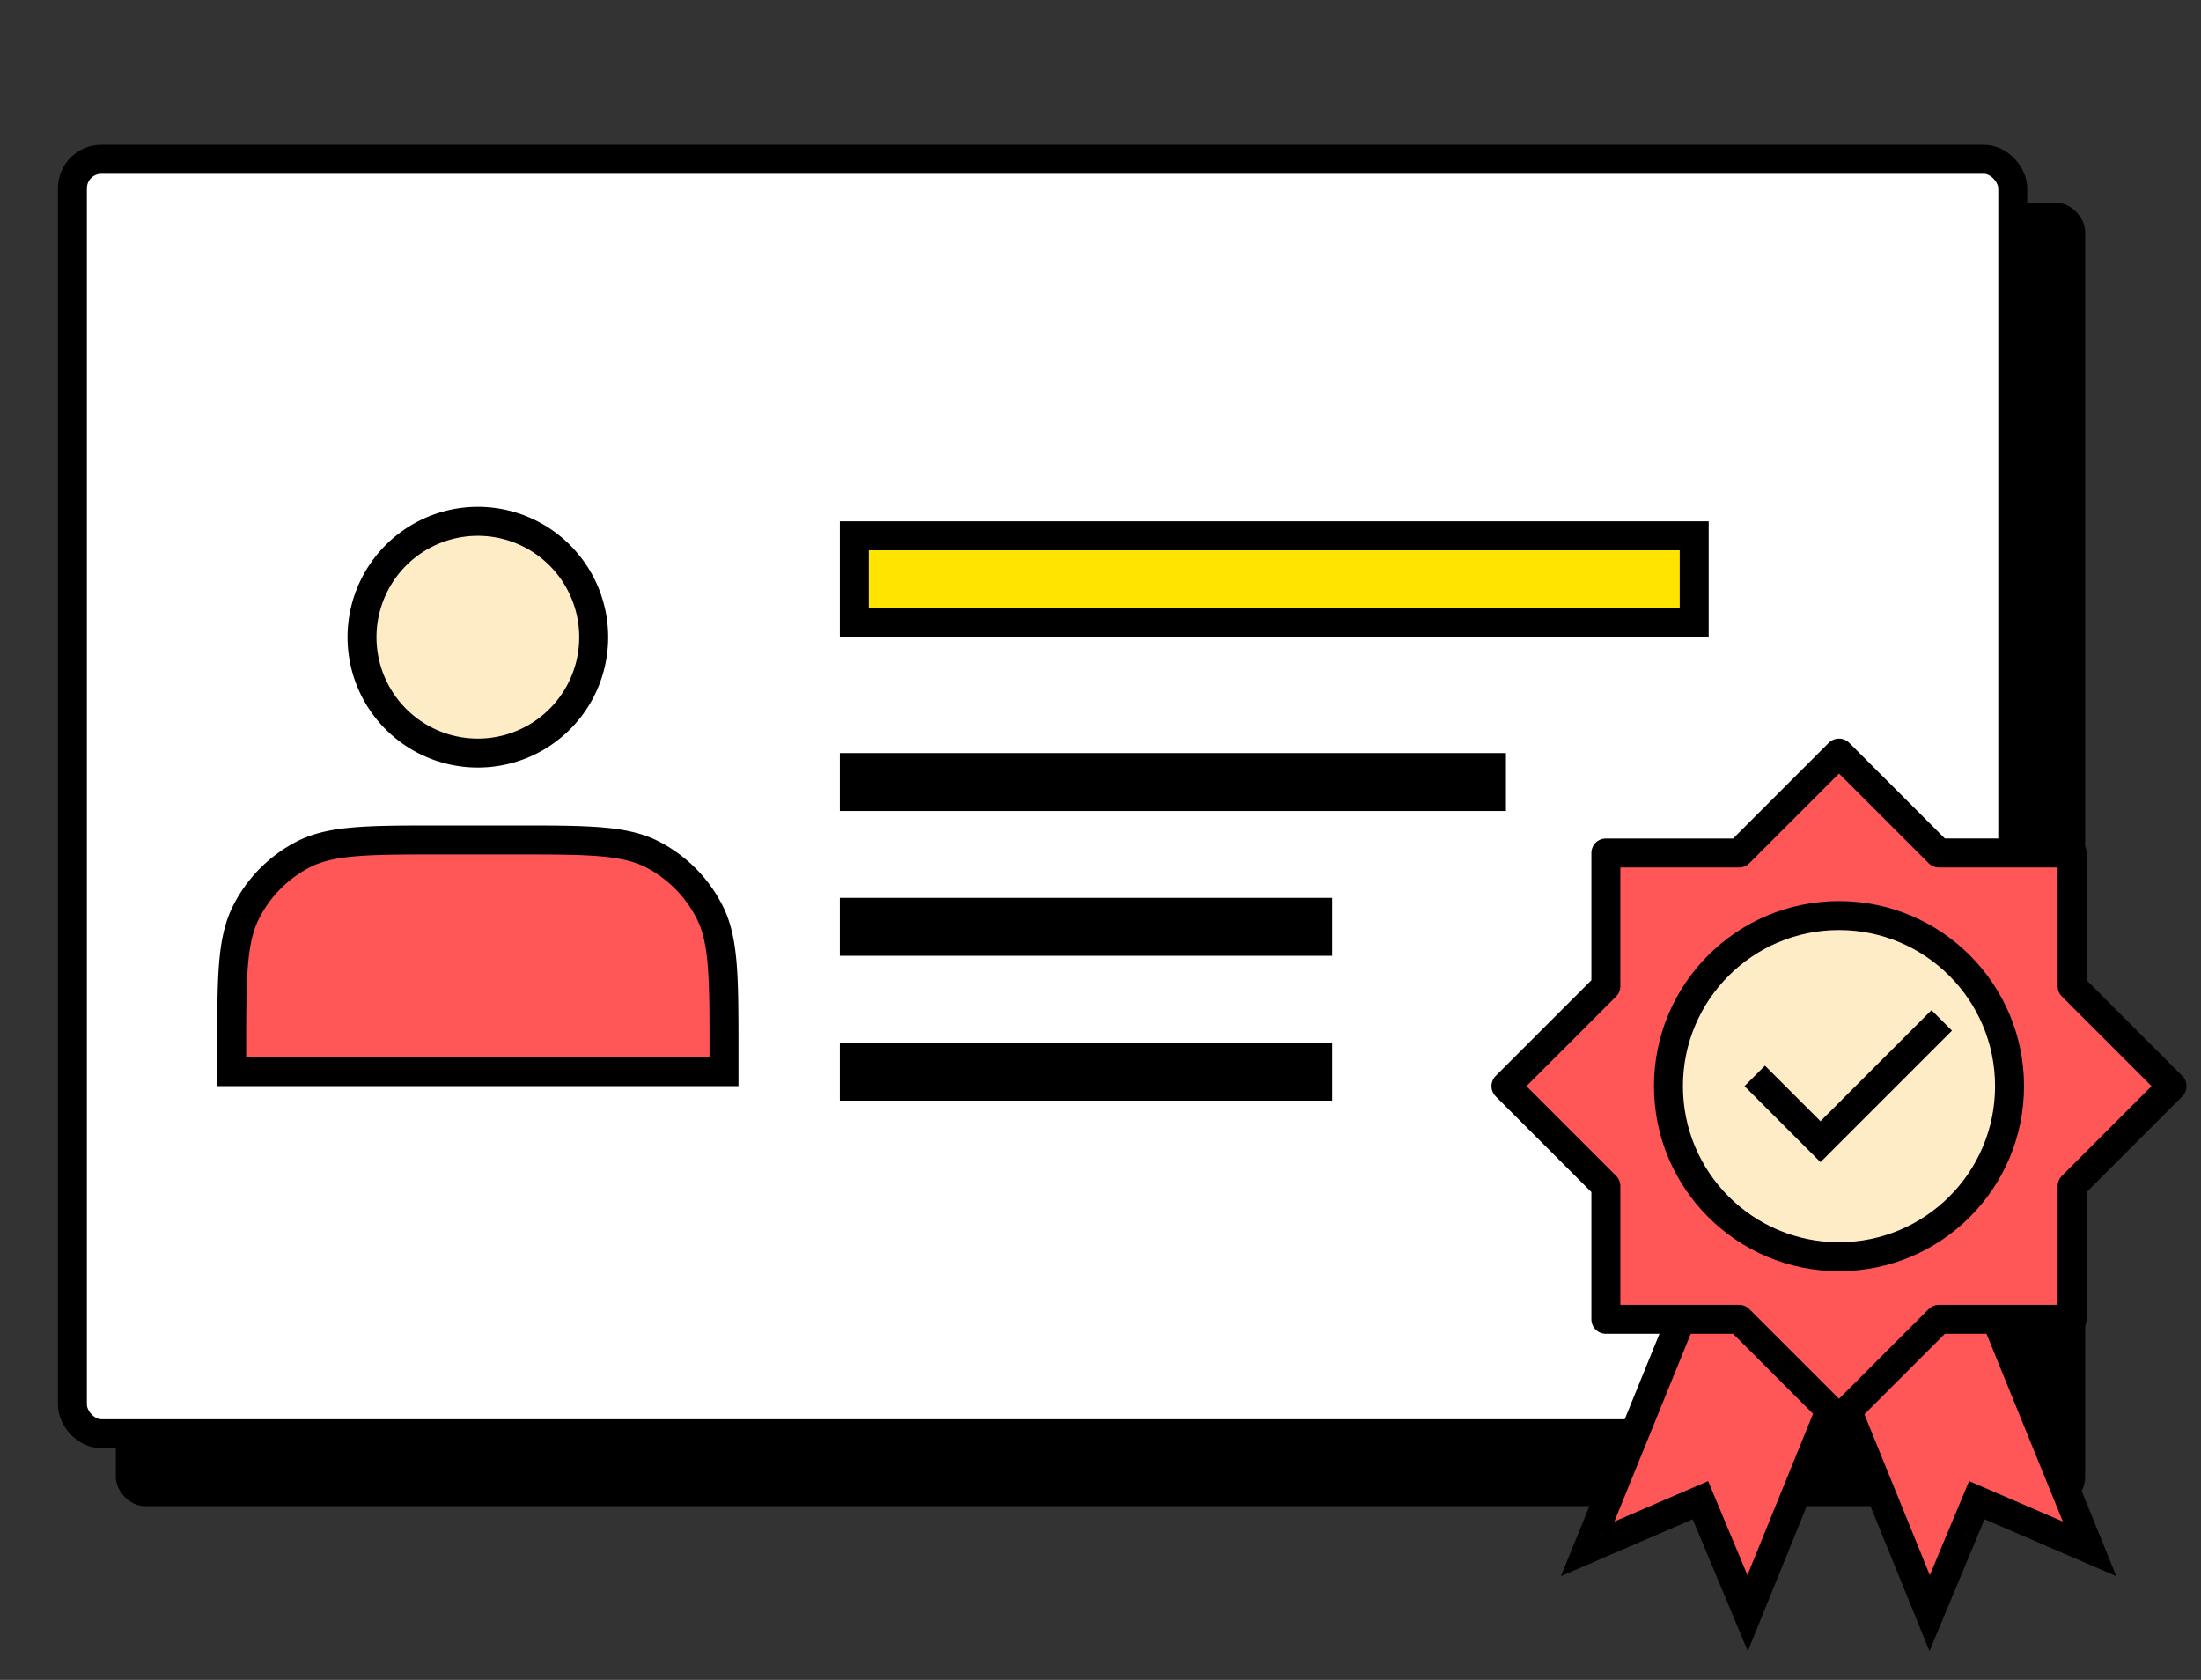 <svg width="76" height="58" viewBox="0 0 76 58" xmlns="http://www.w3.org/2000/svg">
    <rect x="0" y="0" width="76" height="58" fill="#333333" stroke="none"/>
    <g fill="none" fill-rule="evenodd">
        <path d="M0 0h76v58H0z"/>
        <g transform="translate(2 5)">
            <rect fill="#000" x="2" y="2" width="68" height="45" rx="1"/>
            <rect stroke="#000" fill="#FFF" x=".5" y=".5" width="67" height="44" rx="1"/>
            <g stroke="#000" stroke-linecap="round">
                <path d="M14.5 21a4 4 0 1 0 0-8 4 4 0 0 0 0 8z" fill="#FDECC6"/>
                <path d="M6 31.314V32h17v-.686c0-2.56 0-3.84-.494-4.818a4.553 4.553 0 0 0-1.981-1.998C19.555 24 18.285 24 15.747 24h-2.494c-2.539 0-3.808 0-4.778.498a4.553 4.553 0 0 0-1.98 1.998C6 27.474 6 28.754 6 31.314z" fill="#FF5757"/>
            </g>
            <path stroke="#000" fill="#FFE400" d="M27.5 13.5h29v3h-29zM27.5 26.5h16v1h-16zM27.5 21.5h22v1h-22zM27.5 31.5h16v1h-16z"/>
        </g>
        <g stroke="#000">
            <path d="m66.097 41.549-5.753 14.146-1.629-3.9-3.894 1.68 5.752-14.143 5.524 2.217z" fill="#FF5757"/>
            <path d="m60.877 41.549 5.753 14.146 1.629-3.9 3.894 1.68L66.4 39.331l-5.524 2.217z" fill="#FF5757"/>
            <g transform="translate(52 26)">
                <path fill="#FF5757" stroke-linejoin="round" d="M11.5 0 8.05 3.45h-4.6v4.6L0 11.5l3.45 3.45v4.6h4.6L11.5 23l3.45-3.45h4.6v-4.6L23 11.5l-3.45-3.45v-4.6h-4.6z"/>
                <circle fill="#FDECC6" cx="11.5" cy="11.5" r="5.889"/>
                <path stroke-linecap="square" d="m8.944 11.5 1.917 1.917 3.833-3.834"/>
            </g>
        </g>
    </g>
</svg>
